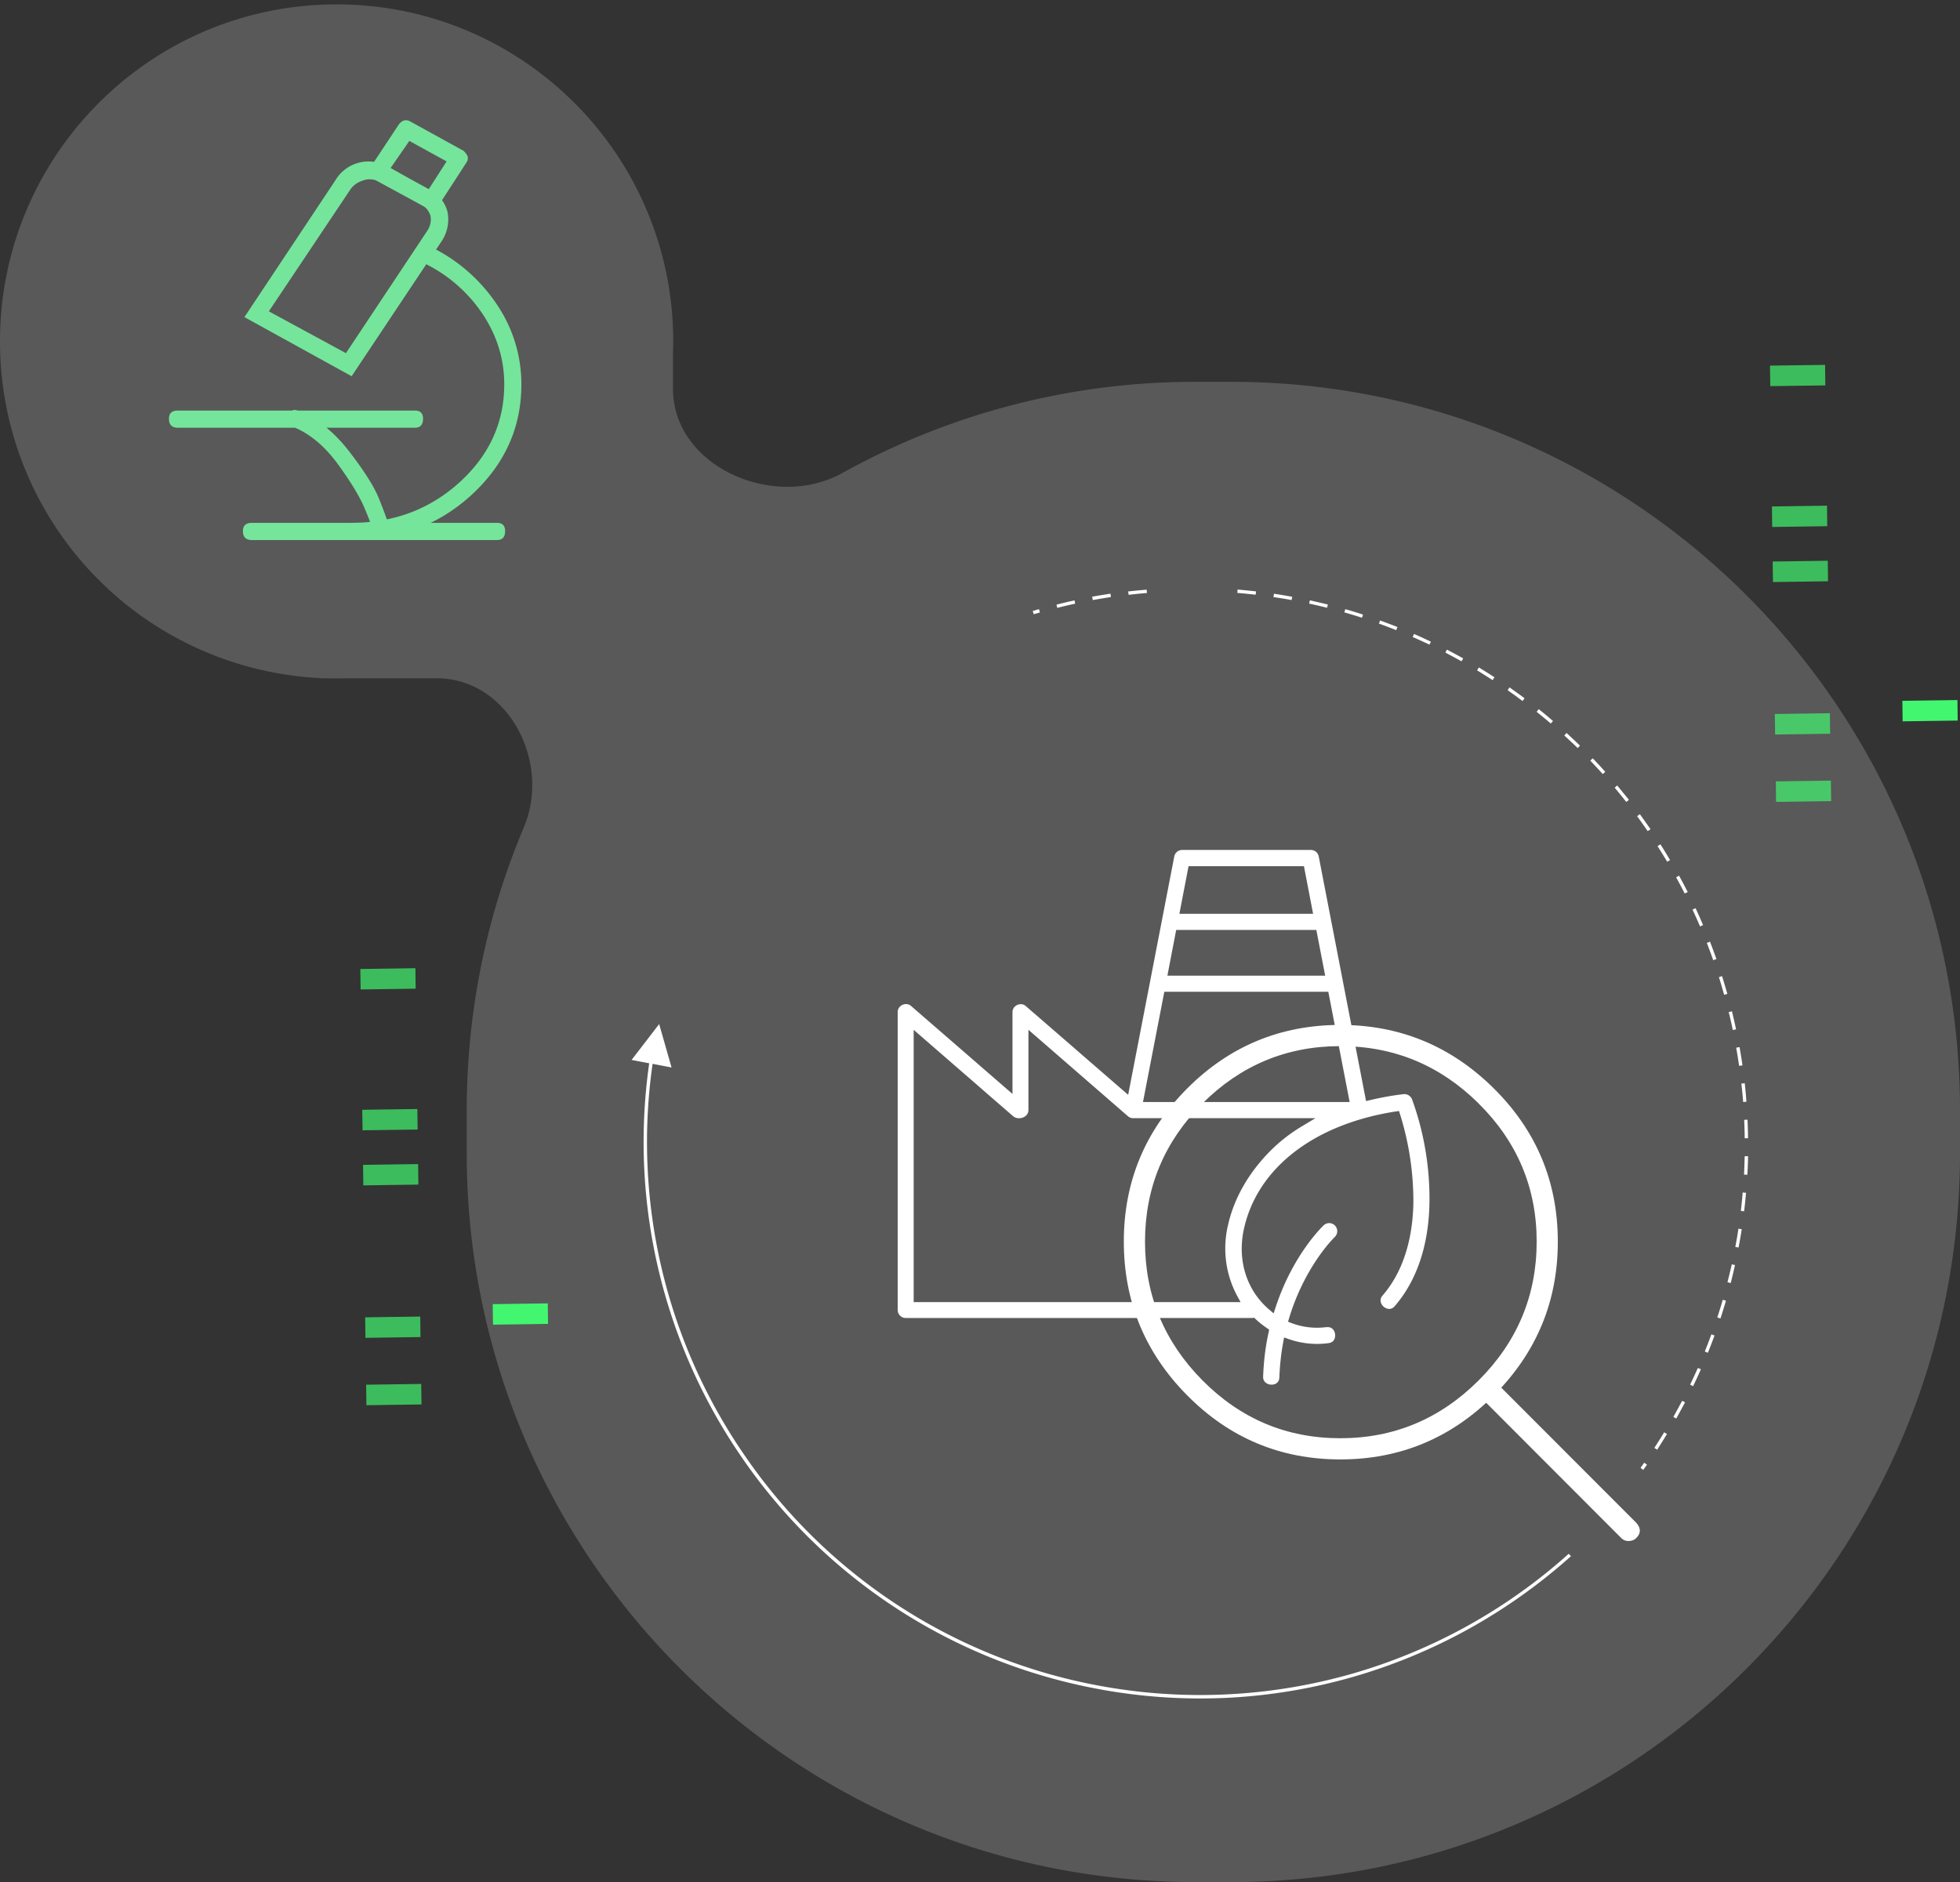 <svg width="406" height="390" fill="none" xmlns="http://www.w3.org/2000/svg"><rect width="100%" height="100%" fill="#333333" stroke="none"/><path d="M69.73.91c38.5 0 69.72 31.26 69.72 69.82 0 .85-.02 1.7-.05 2.54v7.26c0 16.16 20.96 25.32 35.08 17.48a150.3 150.3 0 0 1 73.2-18.9H255c83.4 0 151 67.6 151 151v8.83c0 83.4-67.6 151-151 151h-7.32c-83.4 0-151-67.6-151-151v-8.83c0-20.8 4.21-40.64 11.82-58.67 5.75-13.61-3.27-30.91-18.04-30.91H71.59a71.96 71.96 0 0 1-3.72 0h-1.3a.02.02 0 0 1-.03-.03A69.78 69.78 0 0 1 0 70.73C.01 32.17 31.22.91 69.73.91Z" fill="#fff" fill-opacity=".19"/><path d="M85.95 88.62h-49.1C35.6 88.62 35 88 35 86.76c0-1.14.61-1.7 1.84-1.7h49.1c1.12 0 1.69.56 1.69 1.7 0 1.24-.56 1.86-1.68 1.86Zm17 23.27H52.16c-1.23 0-1.84-.62-1.84-1.86 0-1.14.61-1.7 1.84-1.7h50.79c1.1 0 1.68.56 1.68 1.7 0 1.24-.55 1.86-1.68 1.86ZM72.83 77.94 50.63 65.7l18.85-28.35A7.97 7.97 0 0 1 79.9 34.3l9.6 5.26a7.27 7.27 0 0 1 3.18 4.25 8.13 8.13 0 0 1-1.17 6.12l-18.66 28h-.02ZM55.69 64.5l15.97 8.67 16.82-25.31c.68-1.02.9-2.1.68-3.22-.34-.9-.8-1.52-1.35-1.86l-9.6-5.27a3.87 3.87 0 0 0-3.1-.08 4.75 4.75 0 0 0-2.62 1.96L55.67 64.53l.02-.02Zm23.02 46.36c-.89 0-1.46-.46-1.68-1.36 0-.46-.54-1.92-1.6-4.42-1.08-2.48-2.96-5.54-5.63-9.17-2.7-3.62-5.73-6.12-9.08-7.46-1.23-.46-1.56-1.24-1.01-2.38.46-1.14 1.23-1.42 2.36-.84 3.8 1.58 7.25 4.38 10.34 8.4 3.1 4.03 5.1 7.23 6.06 9.6.96 2.39 1.61 4.15 1.95 5.27.45 1.24.06 1.98-1.17 2.2-.12.12-.28.16-.5.16h-.04Zm-5.88 1.02c-1.13 0-1.69-.62-1.69-1.86 0-1.14.56-1.7 1.69-1.7 8.74 0 16.2-2.8 22.37-8.4 6.16-5.6 9.25-12.37 9.25-20.3 0-5.1-1.42-9.83-4.28-14.26a30.55 30.55 0 0 0-11.69-10.52c-1-.56-1.29-1.36-.83-2.38.67-1.14 1.5-1.42 2.52-.84A34.66 34.66 0 0 1 103.2 63.5a29.38 29.38 0 0 1 4.8 16.13c0 8.94-3.43 16.54-10.26 22.85-6.84 6.28-15.14 9.42-24.9 9.42l-.01-.02ZM89.3 43.47c-.33 0-.61-.12-.83-.34l-10.94-5.95c-.55-.34-.89-.74-1-1.18 0-.68.11-1.18.33-1.52l5.73-8.66c.67-.9 1.44-1.14 2.35-.68l11.1 6.12c.46.46.73.84.83 1.18.12.46 0 .9-.33 1.36l-5.73 8.83c-.34.56-.83.84-1.5.84Zm-8.4-8.67 7.9 4.42 3.71-5.78-7.72-4.24-3.87 5.6h-.02Z" fill="#75E59B"/><path d="M325.39 322.44a116.1 116.1 0 0 1-20.75 14.82 114.91 114.91 0 0 1-50.36 14.5 115 115 0 0 1-27.4-1.94 114.9 114.9 0 0 1-73.66-48.51 115.17 115.17 0 0 1-18.82-80.45l.07-.56-3.64-.7 5.71-7.43 2.57 9-3.93-.76-.09.63a114.3 114.3 0 0 0 18.72 79.86 114.1 114.1 0 0 0 73.22 48.23 114.46 114.46 0 0 0 53.3-2.43 114.59 114.59 0 0 0 44.62-24.78l.47.5-.03.02ZM341.17 303.45l-.78 1.09-.56-.42c.25-.37.5-.71.76-1.07l.56.4h.02ZM349.05 290.53c-.6 1.14-1.22 2.27-1.83 3.37l-.6-.34c.63-1.1 1.23-2.23 1.83-3.34l.62.33-.02-.02ZM352.33 283.7a100.2 100.2 0 0 1-1.62 3.5l-.61-.32c.54-1.14 1.08-2.3 1.6-3.46l.63.27v.02ZM345.31 297.1a187.5 187.5 0 0 1-2.04 3.26l-.58-.38a99.37 99.37 0 0 0 2.03-3.23l.6.36ZM357.83 265.67c.31-1.23.62-2.48.9-3.72l.66.15c-.27 1.25-.58 2.52-.89 3.74l-.67-.19v.02ZM353.14 280c.47-1.17.93-2.37 1.36-3.55l.65.24c-.43 1.21-.9 2.4-1.38 3.59l-.63-.27ZM355.73 272.93c.4-1.21.78-2.43 1.13-3.64l.66.2c-.36 1.23-.74 2.46-1.14 3.68l-.65-.22v-.02ZM222.72 125.07c-1.25.27-2.48.56-3.71.87l-.17-.67c1.23-.31 2.48-.6 3.73-.88l.15.68ZM267.54 124.32c-1.25-.23-2.5-.43-3.75-.61l.1-.7c1.24.19 2.5.4 3.78.64l-.13.7v-.03ZM274.9 125.92c-1.22-.3-2.47-.6-3.72-.86l.15-.68c1.25.28 2.5.57 3.73.87l-.18.67h.02ZM282.12 127.98c-1.2-.38-2.42-.76-3.64-1.1l.18-.67c1.22.34 2.45.72 3.68 1.12l-.22.66ZM260.1 123.22c-1.27-.15-2.54-.27-3.8-.38l.06-.7c1.27.12 2.56.25 3.83.39l-.1.69ZM289.19 130.55a95.09 95.09 0 0 0-3.55-1.35l.23-.65c1.2.44 2.41.89 3.6 1.36l-.26.64h-.02ZM230.11 123.7c-1.25.19-2.52.4-3.75.63l-.13-.7c1.25-.23 2.54-.43 3.8-.63l.08.69v.02ZM237.58 122.86c-1.25.1-2.54.23-3.79.38l-.1-.7c1.28-.14 2.56-.26 3.83-.37l.06.69ZM359.46 258.32c.24-1.25.46-2.5.64-3.75l.69.1c-.2 1.28-.42 2.55-.66 3.8l-.69-.13.02-.02ZM358.94 213.41a90.88 90.88 0 0 0-.85-3.72l.67-.16c.3 1.23.6 2.48.85 3.73l-.69.15h.02ZM326.8 154.98c-.9-.88-1.85-1.76-2.77-2.6l.47-.52c.94.88 1.88 1.74 2.79 2.63l-.49.5ZM332.02 160.39c-.85-.94-1.72-1.87-2.6-2.8l.5-.48c.88.9 1.75 1.85 2.6 2.8l-.52.46.02.02ZM321.24 149.9c-.94-.81-1.94-1.6-2.94-2.43l.44-.54c1 .8 1.99 1.61 2.95 2.45l-.45.53ZM360.6 250.87c.15-1.27.3-2.54.38-3.8l.7.06c-.12 1.3-.24 2.58-.4 3.83l-.7-.09h.03ZM341.31 172.2a118.5 118.5 0 0 0-2.2-3.1l.57-.42c.74 1.02 1.49 2.07 2.21 3.13l-.58.38v.01ZM302.76 137.03c-1.1-.62-2.23-1.22-3.35-1.82l.3-.62c1.13.59 2.27 1.2 3.38 1.82l-.35.6.02.02ZM296.1 133.56c-1.15-.54-2.3-1.07-3.47-1.58l.27-.63c1.18.5 2.36 1.05 3.5 1.6l-.3.61ZM315.37 145.23c-.36-.27-.73-.53-1.07-.8-.67-.49-1.34-.96-2.01-1.43l.4-.58 2.03 1.45 1.08.8-.41.56h-.02ZM345.35 178.54a136.9 136.9 0 0 0-2-3.23l.59-.38a97.34 97.34 0 0 1 2 3.26l-.59.35ZM309.2 140.92c-1.08-.69-2.16-1.38-3.23-2.03l.36-.6c1.09.65 2.17 1.34 3.24 2.03l-.38.58v.02ZM336.87 166.15c-.78-1-1.6-1.98-2.4-2.96l.52-.45 2.43 2.97-.55.44ZM357.14 206.1c-.34-1.22-.7-2.44-1.08-3.65l.65-.22c.38 1.22.74 2.45 1.1 3.68l-.67.19ZM360.24 220.82c-.18-1.27-.38-2.52-.6-3.75l.7-.13c.21 1.25.43 2.52.6 3.8l-.68.08h-.02ZM361.08 228.3a88.3 88.3 0 0 0-.37-3.8l.7-.07c.14 1.27.26 2.56.35 3.83l-.68.06v-.02ZM361.4 235.83c0-1.26-.05-2.54-.1-3.81l.68-.04c.06 1.27.1 2.56.11 3.85h-.69ZM361.26 243.36c.07-1.27.1-2.54.14-3.81h.7a88.8 88.8 0 0 1-.15 3.84l-.7-.03ZM348.98 185.12c-.59-1.12-1.18-2.26-1.78-3.35l.6-.35c.61 1.1 1.21 2.25 1.8 3.4l-.63.3ZM352.14 191.92a84.97 84.97 0 0 0-1.55-3.46l.63-.3a87.07 87.07 0 0 1 1.56 3.51l-.63.27v-.02ZM354.88 198.93a121 121 0 0 0-1.32-3.57l.65-.26c.47 1.2.9 2.4 1.34 3.6l-.65.23h-.02ZM215.4 126.9c-.42.12-.85.23-1.27.36l-.2-.67 1.29-.38.18.67v.02Z" fill="#fff"/><path d="M263.4 286.88a1.9 1.9 0 0 1-1.35-.53 1.5 1.5 0 0 1-.4-1.12c.11-3.1.47-6.19 1.13-9.18l.12-.56-.47-.33a18.8 18.8 0 0 1-2.34-1.87l-.29-.27-.4.05H187.62c-.92 0-1.67-.74-1.67-1.67v-61.72c0-1.01.9-1.65 1.72-1.65.28 0 .68.07 1.06.4l21 18.22V209.7c0-1.01.88-1.65 1.71-1.65.28 0 .67.07 1.05.4l21.2 18.38 9.55-49.37c.14-.78.83-1.36 1.63-1.36h26.67c.8 0 1.48.56 1.63 1.36l9.8 50.66.87-.2a61.4 61.4 0 0 1 6.8-1.22l.28-.02c.69 0 1.34.46 1.58 1.1a60.18 60.18 0 0 1 3.6 21.38c-.13 8.75-2.6 16.15-7.19 21.45-.34.4-.72.58-1.16.58a1.9 1.9 0 0 1-1.63-1.13c-.18-.4-.29-1.01.27-1.65 5.13-5.91 6.3-13.75 6.38-19.28a60.43 60.43 0 0 0-2.75-18.24l-.22-.7-.75.1c-16.84 2.63-28.58 11.7-31.37 24.28-1.43 6.44.49 12.68 5.16 16.7l.98.84.4-1.21c3.58-10.96 9.73-16.8 9.98-17.04.3-.29.72-.45 1.14-.45a1.67 1.67 0 0 1 1.14 2.88c-.25.26-6.2 6.08-9.44 16.78l-.23.77.74.29a14.99 14.99 0 0 0 7.21.83h.27c1.14 0 1.5 1.02 1.54 1.6 0 .25.04 1.54-1.38 1.72a17.72 17.72 0 0 1-8.26-.85l-.94-.33-.18.98c-.45 2.4-.7 4.85-.8 7.28-.05 1.45-1.34 1.52-1.6 1.52Zm-74.14-17.1h67.72l-.7-1.28a20.83 20.83 0 0 1-1.91-14.66c1.25-5.6 4.33-10.97 8.91-15.53a33.37 33.37 0 0 1 6.54-5.04l2.67-1.6h-37.76c-.4 0-.8-.14-1.09-.41l-20.61-17.9V230c0 1.05-.98 1.68-1.94 1.68-.33 0-.8-.07-1.22-.41l-20.61-17.9v56.41Zm47.5-41.46h42.81l-4.42-22.84h-33.97l-4.42 22.84Zm5.06-26.18h32.68l-1.83-9.47h-29.03l-1.82 9.47Zm2.48-12.81H272l-1.9-9.87H246.2l-1.9 9.87Z" fill="#fff"/><path d="M309.44 289.11c-8.82 8.84-19.44 13.26-31.8 13.26-12.38 0-22.94-4.42-31.71-13.26-8.75-8.83-13.14-19.45-13.14-31.86 0-12.4 4.39-22.96 13.14-31.75 8.75-8.76 19.33-13.15 31.7-13.15 12.38 0 22.97 4.4 31.81 13.16 8.83 8.76 13.25 19.35 13.25 31.75 0 12.39-4.42 23-13.25 31.85Zm-3.13-60.47c-7.99-7.92-17.56-11.9-28.68-11.9-11.12 0-20.65 3.98-28.57 11.9-7.91 7.93-11.88 17.48-11.88 28.62 0 11.13 3.97 20.71 11.88 28.71 7.92 8 17.45 12.01 28.57 12.01 11.13 0 20.67-4 28.68-12 7.99-8 12-17.59 12-28.73 0-11.13-4.01-20.68-12-28.6Zm30.98 90.64c-.56 0-1.05-.21-1.47-.63l-29.4-29.45c-.98-1.1-.98-2.15 0-3.13.98-.99 2.01-.99 3.13 0l29.4 29.44c.98 1.1.98 2.16 0 3.14-.41.42-.97.63-1.66.63Z" fill="#fff"/><path d="m367.85 161.9.05 4.24 11.41-.16-.06-4.25-11.4.16ZM367.64 147.93l.06 4.25 11.4-.16-.05-4.25-11.41.16ZM367.2 116.34l.06 4.25 11.4-.16-.05-4.25-11.41.16ZM367.04 104.93l.06 4.25 11.4-.16-.05-4.25-11.4.16ZM366.64 75.75l.06 4.25 11.4-.15-.05-4.25-11.41.15Z" fill="#42F76F" fill-opacity=".7"/><path d="m394.06 145.2.06 4.25 11.4-.16-.05-4.25-11.41.16Z" fill="#42F76F"/><path d="m75.84 286.9.06 4.24 11.41-.16-.06-4.25-11.4.16ZM75.64 272.93l.06 4.25 11.4-.16-.05-4.25-11.41.16ZM75.2 241.34l.06 4.25 11.4-.16-.05-4.25-11.41.16ZM75.04 229.93l.06 4.25 11.41-.16-.06-4.25-11.4.16ZM74.64 200.75l.06 4.25 11.4-.16-.05-4.24-11.41.16Z" fill="#42F76F" fill-opacity=".7"/><path d="m102.06 270.2.06 4.25 11.4-.16-.05-4.25-11.41.16Z" fill="#42F76F"/></svg>